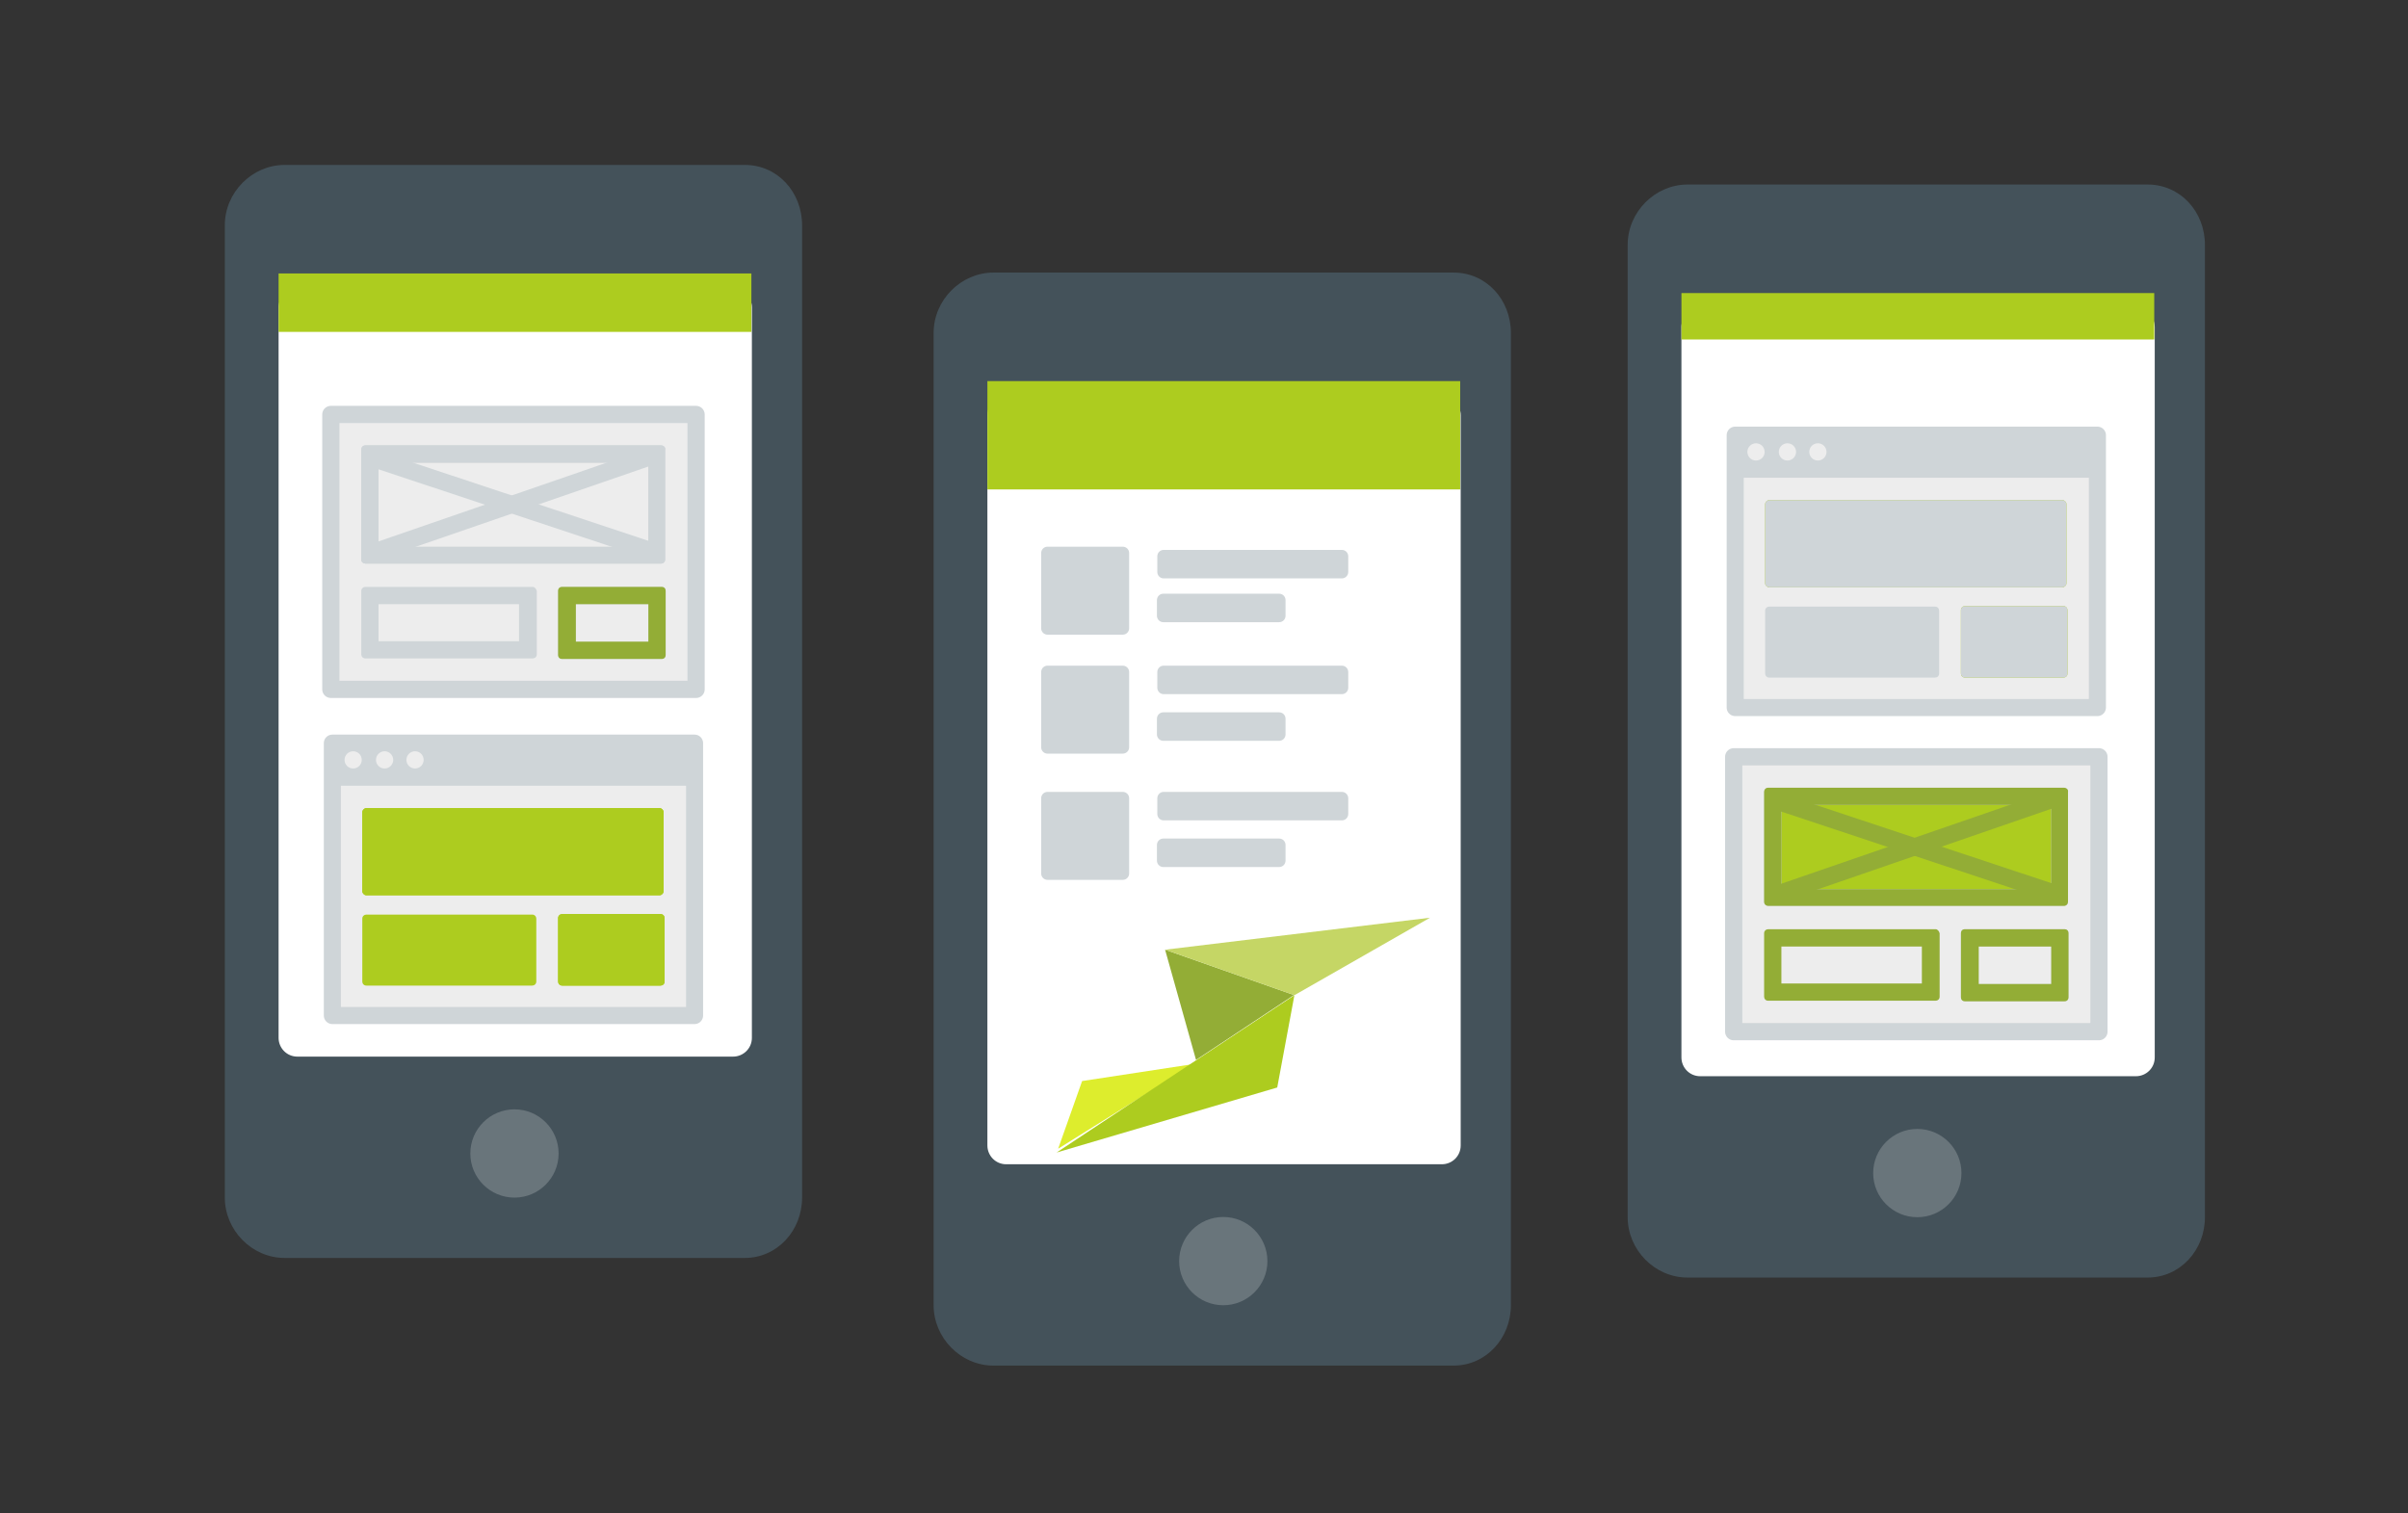 <?xml version="1.0" encoding="utf-8"?>
<!-- Generator: Adobe Illustrator 15.0.2, SVG Export Plug-In . SVG Version: 6.00 Build 0)  -->
<!DOCTYPE svg PUBLIC "-//W3C//DTD SVG 1.1//EN" "http://www.w3.org/Graphics/SVG/1.1/DTD/svg11.dtd">
<svg version="1.1" id="Layer_1" xmlns="http://www.w3.org/2000/svg" xmlns:xlink="http://www.w3.org/1999/xlink" x="0px" y="0px"
	 width="350px" height="220px" viewBox="0 0 350 220" enable-background="new 0 0 350 220" xml:space="preserve">
<rect x="0" y="0" width="350" height="220" fill="#333333" stroke="none"/>
<g>
	<g>
		<path fill="#44525A" d="M116.582,174.092c0,4.791-3.611,8.772-8.332,8.772H41.377c-4.792,0-8.7-4.055-8.7-8.772V32.747
			c0-4.792,3.983-8.773,8.7-8.773h66.873c4.793,0,8.332,3.981,8.332,8.773V174.092L116.582,174.092z"/>
	</g>
	<g>
		<path fill="#FFFFFF" d="M109.286,44.691c0-1.476-1.181-2.726-2.731-2.726H43.22c-1.475,0-2.729,1.178-2.729,2.726v106.173
			c0,1.474,1.181,2.732,2.729,2.732h63.335c1.475,0,2.731-1.181,2.731-2.732V44.691z"/>
	</g>
	<g opacity="0.2">
		<path fill="#FFFFFF" d="M74.779,174.092c-3.54,0-6.417-2.874-6.417-6.414c0-3.539,2.875-6.418,6.417-6.418
			c3.54,0,6.414,2.875,6.414,6.418C81.193,171.218,78.318,174.092,74.779,174.092z"/>
	</g>
	<rect x="40.493" y="39.751" fill="#ADCC1F" width="68.719" height="8.494"/>
</g>
<g>
	<rect x="49.34" y="108.396" fill="#EDEDED" width="50.433" height="38.855"/>
	<g>
		<rect x="48.088" y="108.028" fill="#CFD5D8" width="53.087" height="6.193"/>
		<g>
			<path fill="#ADCC1F" d="M52.659,129.56c0,0.294,0.295,0.587,0.589,0.587h42.618c0.295,0,0.589-0.297,0.589-0.587v-11.507
				c0-0.296-0.295-0.588-0.589-0.588H53.248c-0.293,0-0.589,0.295-0.589,0.588V129.56L52.659,129.56z"/>
			<path fill="#ADCC1F" d="M52.659,129.56c0,0.294,0.295,0.587,0.589,0.587h42.618c0.295,0,0.589-0.297,0.589-0.587v-11.507
				c0-0.296-0.295-0.588-0.589-0.588H53.248c-0.293,0-0.589,0.295-0.589,0.588V129.56L52.659,129.56z"/>
		</g>
		<path fill="#ADCC1F" d="M52.659,142.683c0,0.296,0.223,0.589,0.589,0.589H77.36c0.293,0,0.59-0.223,0.59-0.589v-9.143
			c0-0.296-0.224-0.59-0.59-0.59H53.248c-0.293,0-0.589,0.223-0.589,0.59V142.683z"/>
		<g>
			<path fill="#ADCC1F" d="M81.118,142.683c0,0.296,0.223,0.589,0.59,0.589h14.304c0.297,0,0.589-0.223,0.589-0.589v-9.216
				c0-0.297-0.221-0.594-0.589-0.594H81.709c-0.297,0-0.59,0.226-0.59,0.594V142.683L81.118,142.683z"/>
			<path fill="#ADCC1F" d="M81.118,142.683c0,0.296,0.223,0.589,0.59,0.589h14.304c0.297,0,0.589-0.223,0.589-0.589v-9.216
				c0-0.297-0.221-0.594-0.589-0.594H81.709c-0.297,0-0.59,0.226-0.59,0.594V142.683L81.118,142.683z"/>
		</g>
		
			<rect x="48.308" y="108.028" fill="none" stroke="#CFD5D8" stroke-width="2.483" stroke-linecap="round" stroke-linejoin="round" stroke-miterlimit="10" width="52.645" height="39.596"/>
		<ellipse fill="#EDEDED" cx="51.331" cy="110.461" rx="1.253" ry="1.253"/>
		<ellipse fill="#EDEDED" cx="55.9" cy="110.461" rx="1.253" ry="1.253"/>
		<ellipse fill="#EDEDED" cx="60.325" cy="110.461" rx="1.253" ry="1.253"/>
	</g>
</g>
<g>
	<rect x="49.118" y="60.618" fill="#EDEDED" width="50.876" height="39.152"/>
	<g>
		<g>
			<g>
				<path fill="#CFD5D8" d="M94.242,67.255v12.238H55.019V67.255H94.242 M96.086,64.748H53.101c-0.369,0-0.59,0.293-0.59,0.587
					v16.003c0,0.367,0.295,0.586,0.59,0.586h42.985c0.366,0,0.591-0.292,0.591-0.586V65.335
					C96.751,65.042,96.452,64.748,96.086,64.748L96.086,64.748z"/>
			</g>
			<g>
				<path fill="#CFD5D8" d="M94.242,67.255v12.238H55.019V67.255H94.242 M96.086,64.748H53.101c-0.369,0-0.59,0.293-0.59,0.587
					v16.003c0,0.367,0.295,0.586,0.59,0.586h42.985c0.366,0,0.591-0.292,0.591-0.586V65.335
					C96.751,65.042,96.452,64.748,96.086,64.748L96.086,64.748z"/>
			</g>
			
				<line fill="none" stroke="#CFD5D8" stroke-width="2.503" stroke-linecap="round" stroke-linejoin="round" stroke-miterlimit="10" x1="53.839" y1="66.516" x2="95.13" y2="80.229"/>
			
				<line fill="none" stroke="#CFD5D8" stroke-width="2.503" stroke-linecap="round" stroke-linejoin="round" stroke-miterlimit="10" x1="54.429" y1="80.229" x2="94.17" y2="66.516"/>
		</g>
		<g>
			<path fill="#CFD5D8" d="M75.44,87.827v5.383h-20.42v-5.383H75.44 M77.432,85.317H53.101c-0.295,0-0.59,0.222-0.59,0.59v9.218
				c0,0.297,0.221,0.587,0.59,0.587h24.332c0.295,0,0.589-0.22,0.589-0.587v-9.218C77.95,85.614,77.726,85.317,77.432,85.317
				L77.432,85.317z"/>
		</g>
		<g>
			<g>
				<path fill="#CFD5D8" d="M94.242,87.827v5.454H83.699v-5.454H94.242 M96.159,85.317h-14.45c-0.368,0-0.59,0.222-0.59,0.59v9.289
					c0,0.368,0.223,0.594,0.59,0.594h14.45c0.37,0,0.592-0.226,0.592-0.594v-9.289C96.751,85.54,96.529,85.317,96.159,85.317
					L96.159,85.317z"/>
			</g>
			<g>
				<path fill="#93AD36" d="M94.242,87.827v5.454H83.699v-5.454H94.242 M96.159,85.317h-14.45c-0.368,0-0.59,0.222-0.59,0.59v9.289
					c0,0.368,0.223,0.594,0.59,0.594h14.45c0.37,0,0.592-0.226,0.592-0.594v-9.289C96.751,85.54,96.529,85.317,96.159,85.317
					L96.159,85.317z"/>
			</g>
		</g>
		
			<rect x="48.088" y="60.25" fill="none" stroke="#CFD5D8" stroke-width="2.503" stroke-linecap="round" stroke-linejoin="round" stroke-miterlimit="10" width="53.087" height="39.96"/>
	</g>
</g>
<g>
	<g>
		<path fill="#44525A" d="M320.485,176.942c0,4.791-3.611,8.772-8.331,8.772h-66.873c-4.793,0-8.701-4.055-8.701-8.772V35.598
			c0-4.792,3.983-8.773,8.701-8.773h66.873c4.793,0,8.331,3.981,8.331,8.773V176.942L320.485,176.942z"/>
	</g>
	<g>
		<path fill="#FFFFFF" d="M313.189,47.542c0-1.476-1.181-2.726-2.731-2.726h-63.335c-1.475,0-2.729,1.178-2.729,2.726v106.172
			c0,1.475,1.182,2.732,2.729,2.732h63.335c1.475,0,2.731-1.18,2.731-2.732V47.542z"/>
	</g>
	<g opacity="0.2">
		<path fill="#FFFFFF" d="M278.681,176.942c-3.539,0-6.416-2.874-6.416-6.414c0-3.539,2.875-6.418,6.416-6.418
			c3.54,0,6.415,2.875,6.415,6.418C285.096,174.068,282.221,176.942,278.681,176.942z"/>
	</g>
	<rect x="244.396" y="42.603" fill="#ADCC1F" width="68.719" height="6.747"/>
</g>
<g>
	<rect x="253.243" y="63.626" fill="#EDEDED" width="50.433" height="38.854"/>
	<g>
		<rect x="251.991" y="63.259" fill="#CFD5D8" width="53.087" height="6.193"/>
		<g>
			<path fill="#ADCC1F" d="M256.562,84.79c0,0.294,0.295,0.587,0.589,0.587h42.617c0.296,0,0.589-0.296,0.589-0.587V73.284
				c0-0.296-0.296-0.588-0.589-0.588h-42.617c-0.294,0-0.589,0.295-0.589,0.588V84.79L256.562,84.79z"/>
			<path fill="#CFD5D8" d="M256.562,84.79c0,0.294,0.295,0.587,0.589,0.587h42.617c0.296,0,0.589-0.296,0.589-0.587V73.284
				c0-0.296-0.296-0.588-0.589-0.588h-42.617c-0.294,0-0.589,0.295-0.589,0.588V84.79L256.562,84.79z"/>
		</g>
		<path fill="#CFD5D8" d="M256.562,97.913c0,0.295,0.223,0.588,0.589,0.588h24.111c0.294,0,0.591-0.221,0.591-0.588v-9.142
			c0-0.296-0.225-0.59-0.591-0.59h-24.111c-0.294,0-0.589,0.222-0.589,0.59V97.913z"/>
		<g>
			<path fill="#ADCC1F" d="M285.021,97.913c0,0.295,0.223,0.588,0.591,0.588h14.304c0.297,0,0.589-0.221,0.589-0.588v-9.216
				c0-0.296-0.222-0.594-0.589-0.594h-14.304c-0.297,0-0.591,0.226-0.591,0.594V97.913L285.021,97.913z"/>
			<path fill="#CFD5D8" d="M285.021,97.913c0,0.295,0.223,0.588,0.591,0.588h14.304c0.297,0,0.589-0.221,0.589-0.588v-9.216
				c0-0.296-0.222-0.594-0.589-0.594h-14.304c-0.297,0-0.591,0.226-0.591,0.594V97.913L285.021,97.913z"/>
		</g>
		
			<rect x="252.21" y="63.259" fill="none" stroke="#CFD5D8" stroke-width="2.483" stroke-linecap="round" stroke-linejoin="round" stroke-miterlimit="10" width="52.645" height="39.595"/>
		<ellipse fill="#EDEDED" cx="255.234" cy="65.692" rx="1.254" ry="1.254"/>
		<ellipse fill="#EDEDED" cx="259.803" cy="65.692" rx="1.254" ry="1.254"/>
		<ellipse fill="#EDEDED" cx="264.228" cy="65.692" rx="1.254" ry="1.254"/>
	</g>
</g>
<g>
	<rect x="253.021" y="110.379" fill="#EDEDED" width="50.876" height="39.15"/>
	<g>
		<g>
			<g>
				<path fill="#ADCC1F" d="M256.749,129.988c0,0.344,0.295,0.686,0.59,0.686h42.617c0.295,0,0.589-0.346,0.589-0.686v-13.432
					c0-0.346-0.295-0.687-0.589-0.687h-42.617c-0.295,0-0.59,0.345-0.59,0.687V129.988L256.749,129.988z"/>
				<path fill="#ADCC1F" d="M256.749,129.988c0,0.344,0.295,0.686,0.59,0.686h42.617c0.295,0,0.589-0.346,0.589-0.686v-13.432
					c0-0.346-0.295-0.687-0.589-0.687h-42.617c-0.295,0-0.59,0.345-0.59,0.687V129.988L256.749,129.988z"/>
			</g>
			<g>
				<path fill="#CFD5D8" d="M298.146,117.016v12.237h-39.224v-12.237H298.146 M299.99,114.509h-42.986
					c-0.369,0-0.59,0.293-0.59,0.586v16.004c0,0.367,0.295,0.586,0.59,0.586h42.986c0.366,0,0.591-0.293,0.591-0.586v-16.004
					C300.654,114.802,300.356,114.509,299.99,114.509L299.99,114.509z"/>
			</g>
			<g>
				<path fill="#93AD36" d="M298.146,117.016v12.237h-39.224v-12.237H298.146 M299.99,114.509h-42.986
					c-0.369,0-0.59,0.293-0.59,0.586v16.004c0,0.367,0.295,0.586,0.59,0.586h42.986c0.366,0,0.591-0.293,0.591-0.586v-16.004
					C300.654,114.802,300.356,114.509,299.99,114.509L299.99,114.509z"/>
			</g>
			
				<line fill="none" stroke="#93AD36" stroke-width="2.503" stroke-linecap="round" stroke-linejoin="round" stroke-miterlimit="10" x1="257.741" y1="116.275" x2="299.032" y2="129.989"/>
			
				<line fill="none" stroke="#93AD36" stroke-width="2.503" stroke-linecap="round" stroke-linejoin="round" stroke-miterlimit="10" x1="258.331" y1="129.989" x2="298.073" y2="116.275"/>
		</g>
		<g>
			<path fill="#93AD36" d="M279.343,137.588v5.381h-20.421v-5.381H279.343 M281.335,135.078h-24.332c-0.295,0-0.59,0.222-0.59,0.59
				v9.218c0,0.298,0.221,0.587,0.59,0.587h24.332c0.295,0,0.589-0.22,0.589-0.587v-9.218
				C281.853,135.373,281.628,135.078,281.335,135.078L281.335,135.078z"/>
		</g>
		<g>
			<g>
				<path fill="#CFD5D8" d="M298.146,137.588v5.453h-10.543v-5.453H298.146 M300.061,135.078h-14.449
					c-0.368,0-0.591,0.222-0.591,0.59v9.29c0,0.366,0.223,0.593,0.591,0.593h14.449c0.37,0,0.593-0.227,0.593-0.593v-9.29
					C300.654,135.3,300.431,135.078,300.061,135.078L300.061,135.078z"/>
			</g>
			<g>
				<path fill="#93AD36" d="M298.146,137.588v5.453h-10.543v-5.453H298.146 M300.061,135.078h-14.449
					c-0.368,0-0.591,0.222-0.591,0.59v9.29c0,0.366,0.223,0.593,0.591,0.593h14.449c0.37,0,0.593-0.227,0.593-0.593v-9.29
					C300.654,135.3,300.431,135.078,300.061,135.078L300.061,135.078z"/>
			</g>
		</g>
		
			<rect x="251.991" y="110.012" fill="none" stroke="#CFD5D8" stroke-width="2.503" stroke-linecap="round" stroke-linejoin="round" stroke-miterlimit="10" width="53.087" height="39.959"/>
	</g>
</g>
<g>
	<g>
		<path fill="#44525A" d="M219.607,189.74c0,4.791-3.612,8.772-8.332,8.772h-66.873c-4.793,0-8.7-4.056-8.7-8.772V48.396
			c0-4.792,3.982-8.773,8.7-8.773h66.873c4.794,0,8.332,3.981,8.332,8.773V189.74L219.607,189.74z"/>
	</g>
	<g>
		<path fill="#FFFFFF" d="M212.31,60.34c0-1.476-1.181-2.726-2.73-2.726h-63.336c-1.475,0-2.728,1.178-2.728,2.726v106.173
			c0,1.474,1.181,2.731,2.728,2.731h63.336c1.474,0,2.73-1.18,2.73-2.731V60.34z"/>
	</g>
	<g opacity="0.2">
		<path fill="#FFFFFF" d="M177.802,189.74c-3.539,0-6.415-2.874-6.415-6.414s2.874-6.418,6.415-6.418
			c3.54,0,6.415,2.875,6.415,6.418C184.217,186.866,181.342,189.74,177.802,189.74z"/>
	</g>
	<rect x="143.517" y="55.4" fill="#ADCC1F" width="68.72" height="15.747"/>
</g>
<g id="Icon_SZ">
	<polygon fill="#93AD36" points="173.841,154.076 188.075,144.644 169.344,138.055 	"/>
	<path fill="#C5D665" d="M169.344,138.055l18.796,6.616c6.571-3.756,13.14-7.511,19.71-11.266
		C195.015,134.955,182.179,136.505,169.344,138.055z"/>
	<path fill="#DDED2D" d="M153.801,166.985l3.483-9.836l16.259-2.483L153.801,166.985z"/>
	<polyline fill="#ADCC1F" points="153.576,167.538 185.644,158.086 188.14,144.671 	"/>
</g>
<path fill="#CFD5D8" d="M164.121,80.4c0-0.517-0.414-0.931-0.932-0.931h-10.927c-0.518,0-0.931,0.415-0.931,0.931v10.928
	c0,0.517,0.414,0.932,0.931,0.932h10.927c0.518,0,0.932-0.415,0.932-0.932V80.4z"/>
<path fill="#CFD5D8" d="M195.966,80.867c0-0.517-0.415-0.931-0.932-0.931h-25.89c-0.519,0-0.931,0.415-0.931,0.931v2.279
	c0,0.517,0.412,0.933,0.931,0.933h25.89c0.517,0,0.932-0.416,0.932-0.933V80.867z"/>
<path fill="#CFD5D8" d="M186.851,87.237c0-0.519-0.413-0.932-0.93-0.932h-16.83c-0.518,0-0.932,0.413-0.932,0.932v2.279
	c0,0.517,0.415,0.931,0.932,0.931h16.83c0.518,0,0.93-0.415,0.93-0.931V87.237z"/>
<path fill="#CFD5D8" d="M164.121,97.697c0-0.52-0.414-0.933-0.932-0.933h-10.927c-0.518,0-0.931,0.414-0.931,0.933v10.925
	c0,0.518,0.414,0.932,0.931,0.932h10.927c0.518,0,0.932-0.414,0.932-0.932V97.697z"/>
<path fill="#CFD5D8" d="M195.966,97.697c0-0.52-0.415-0.933-0.932-0.933h-25.89c-0.519,0-0.931,0.414-0.931,0.933v2.276
	c0,0.519,0.412,0.934,0.931,0.934h25.89c0.517,0,0.932-0.415,0.932-0.934V97.697z"/>
<path fill="#CFD5D8" d="M186.851,104.48c0-0.519-0.413-0.934-0.93-0.934h-16.83c-0.518,0-0.932,0.415-0.932,0.934v2.277
	c0,0.518,0.415,0.934,0.932,0.934h16.83c0.518,0,0.93-0.416,0.93-0.934V104.48z"/>
<path fill="#CFD5D8" d="M164.121,116.047c0-0.521-0.414-0.933-0.932-0.933h-10.927c-0.518,0-0.931,0.413-0.931,0.933v10.925
	c0,0.518,0.414,0.932,0.931,0.932h10.927c0.518,0,0.932-0.414,0.932-0.932V116.047z"/>
<path fill="#CFD5D8" d="M195.966,116.047c0-0.521-0.415-0.933-0.932-0.933h-25.89c-0.519,0-0.931,0.413-0.931,0.933v2.276
	c0,0.519,0.412,0.933,0.931,0.933h25.89c0.517,0,0.932-0.414,0.932-0.933V116.047z"/>
<path fill="#CFD5D8" d="M186.851,122.83c0-0.52-0.413-0.934-0.93-0.934h-16.83c-0.518,0-0.932,0.414-0.932,0.934v2.276
	c0,0.519,0.415,0.934,0.932,0.934h16.83c0.518,0,0.93-0.415,0.93-0.934V122.83z"/>
</svg>
